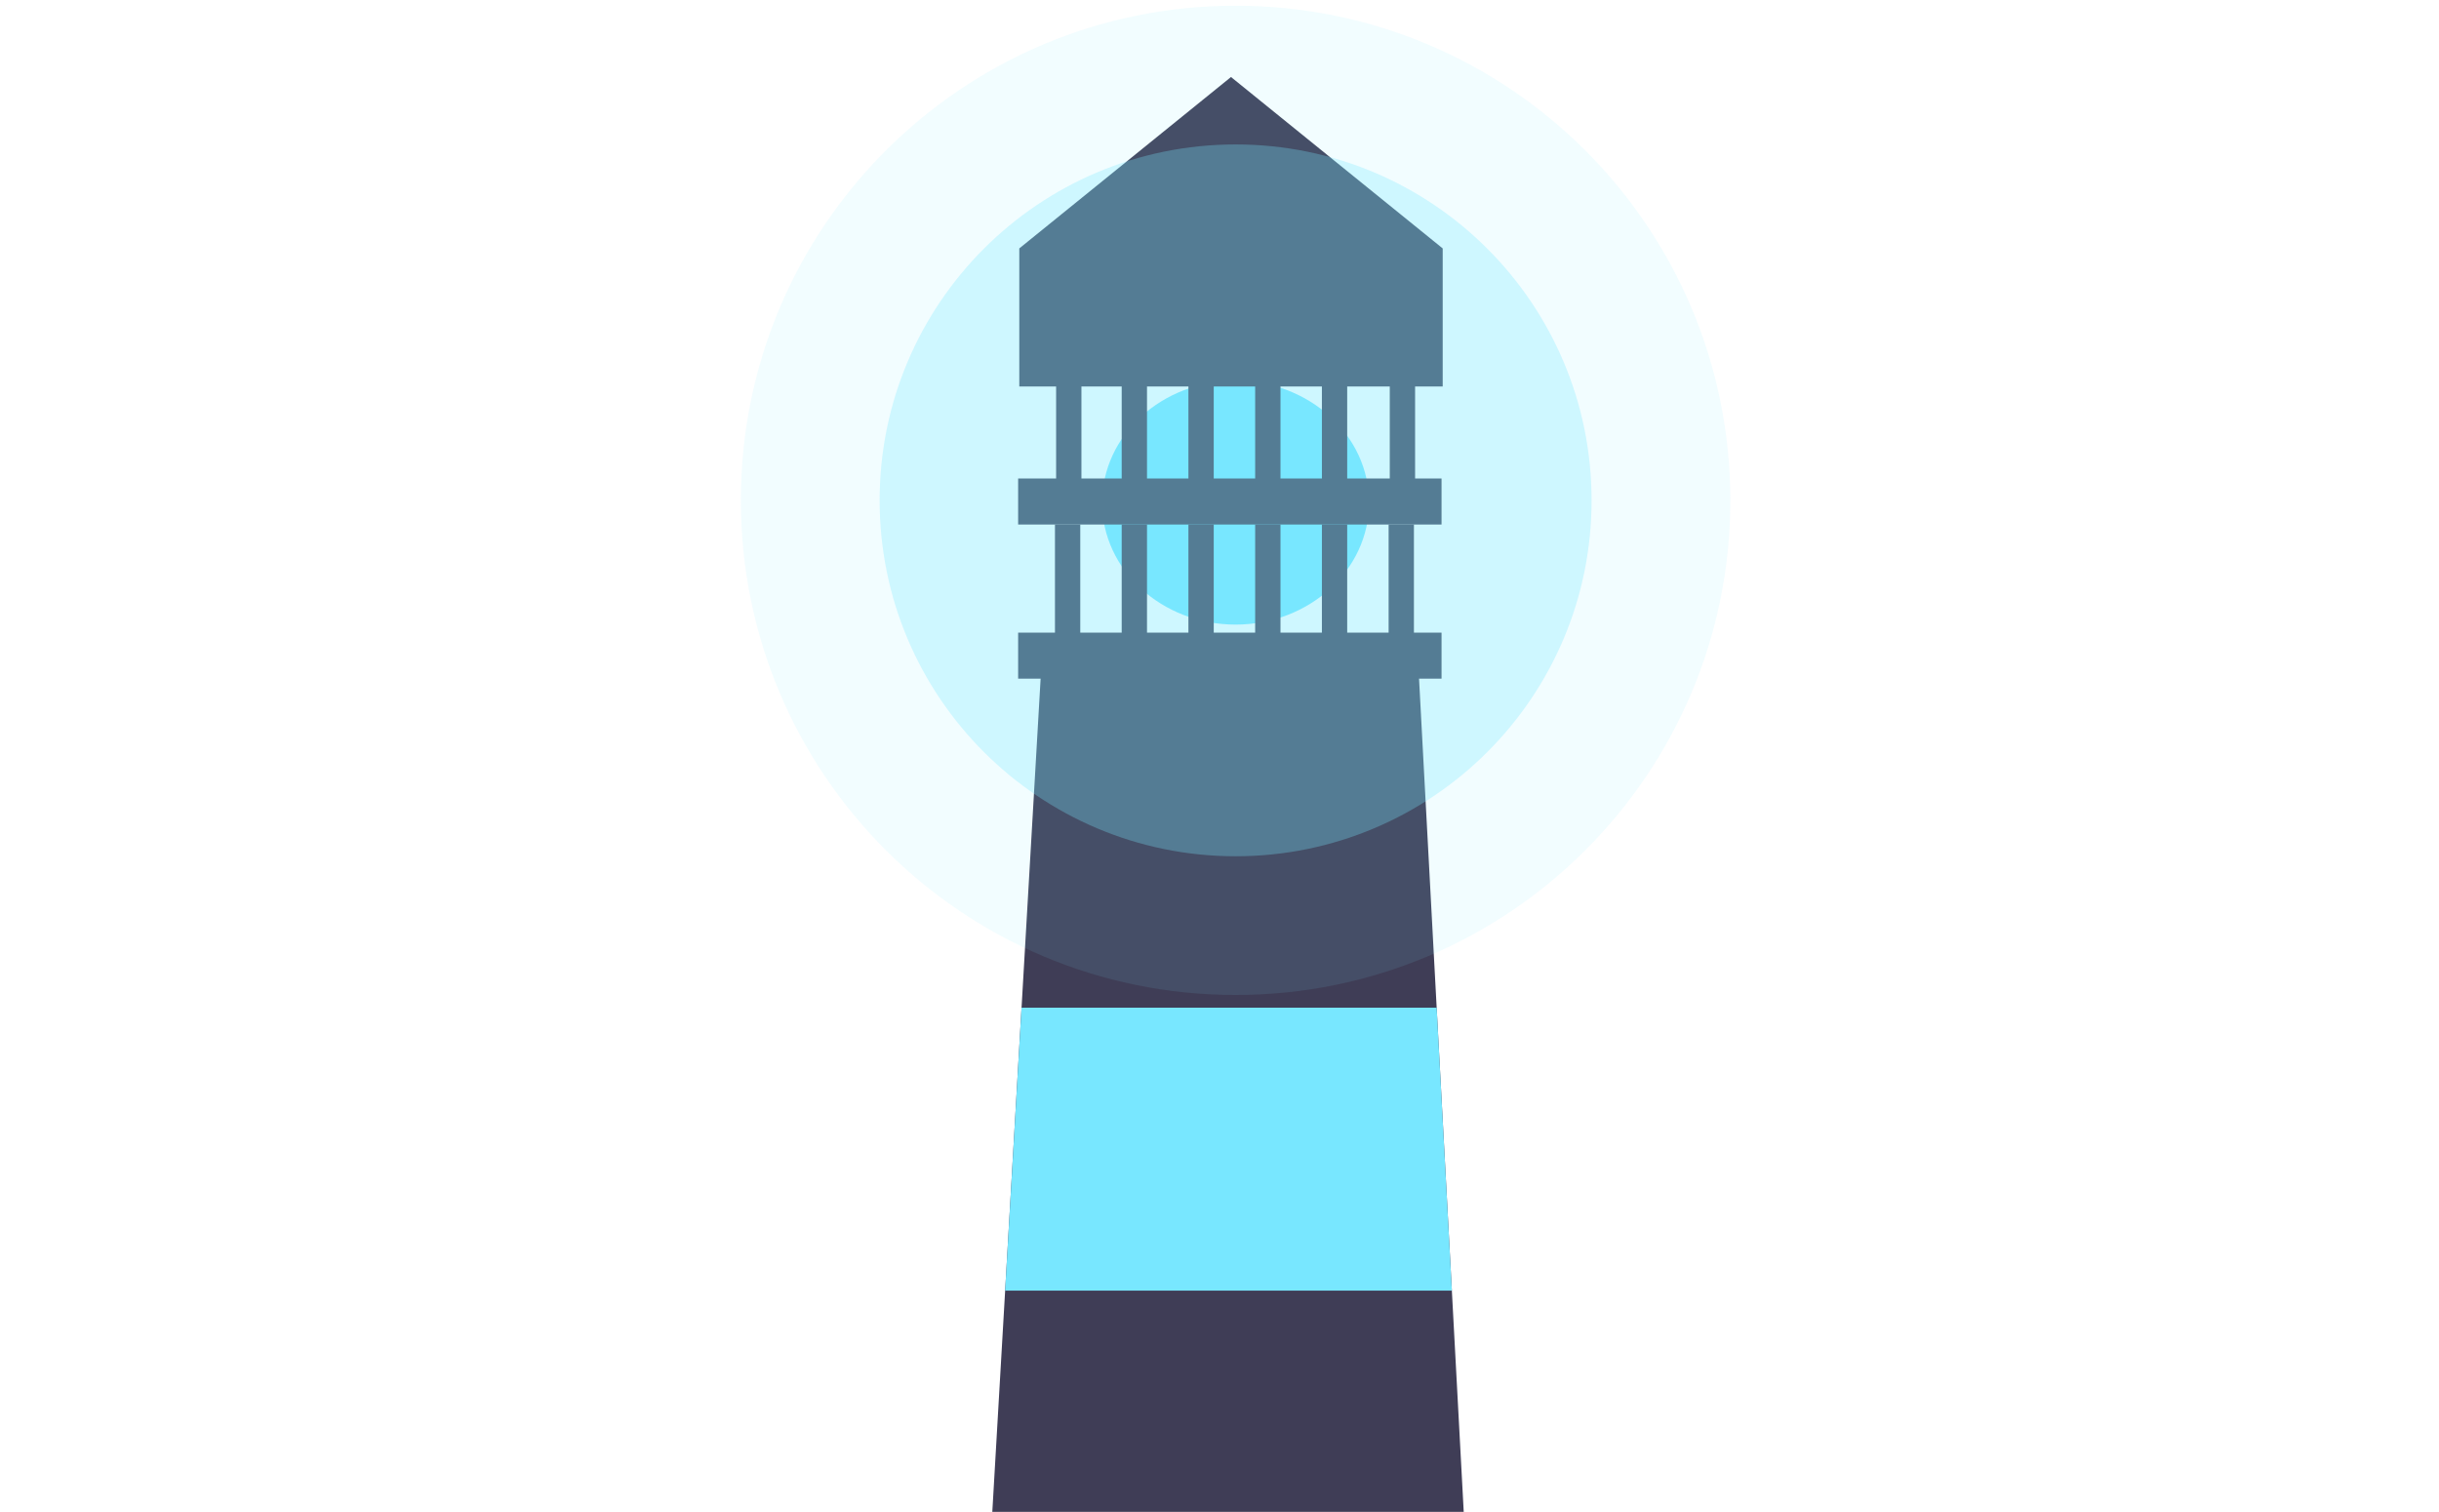 <svg width="321" height="199" fill="none" xmlns="http://www.w3.org/2000/svg"><path d="M162.619 82.213c9.701 0 17.565-7.186 17.565-16.05 0-8.865-7.864-16.05-17.565-16.05s-17.565 7.185-17.565 16.05c0 8.864 7.864 16.05 17.565 16.05z" fill="#78E7FF"/><path d="M193.661 213.189s-37.402 14.99-63.901.303l.245-4.24 2.284-39.369 2.159-37.248 2.58-44.517h49.668l2.386 44.517 1.999 37.248 2.111 39.369.469 3.937z" fill="#3F3D56"/><path d="M191.081 169.883h-58.793l2.159-37.248h54.635l1.999 37.248z" fill="#78E7FF"/><path d="M189.724 83.272h-55.725v6.057h55.725v-6.056zM189.724 62.983h-55.725v6.056h55.725v-6.056z" fill="#3F3D56"/><path d="M142.176 69.04h-3.331v15.747h3.331V69.039zM150.959 69.04h-3.331v15.747h3.331V69.039zM159.742 69.04h-3.332v15.747h3.332V69.039zM168.525 69.04h-3.332v15.747h3.332V69.039zM177.307 69.04h-3.331v15.747h3.331V69.039zM150.959 44.964h-3.331v20.744h3.331V44.964zM159.742 44.964h-3.332v20.744h3.332V44.964zM168.525 44.964h-3.332v20.744h3.332V44.964zM177.307 44.964h-3.331v20.744h3.331V44.964zM186.089 69.04h-3.331v15.747h3.331V69.039zM142.328 47.387h-3.331V65.86h3.331V47.387zM186.242 47.387h-3.332V65.86h3.332V47.387z" fill="#3F3D56"/><path d="M189.876 50.87h-55.725V32.698l27.863-22.561 27.862 22.561v18.17z" fill="#3F3D56"/><path opacity=".3" d="M162.619 112.707c25.874 0 46.85-20.975 46.85-46.848 0-25.872-20.976-46.847-46.85-46.847-25.874 0-46.849 20.974-46.849 46.847s20.975 46.848 46.849 46.848z" fill="#78E7FF"/><path opacity=".1" d="M162.619 130.969c35.961 0 65.113-29.15 65.113-65.11C227.732 29.901 198.58.75 162.619.75S97.506 29.9 97.506 65.86c0 35.959 29.152 65.109 65.113 65.109z" fill="#78E7FF"/></svg>